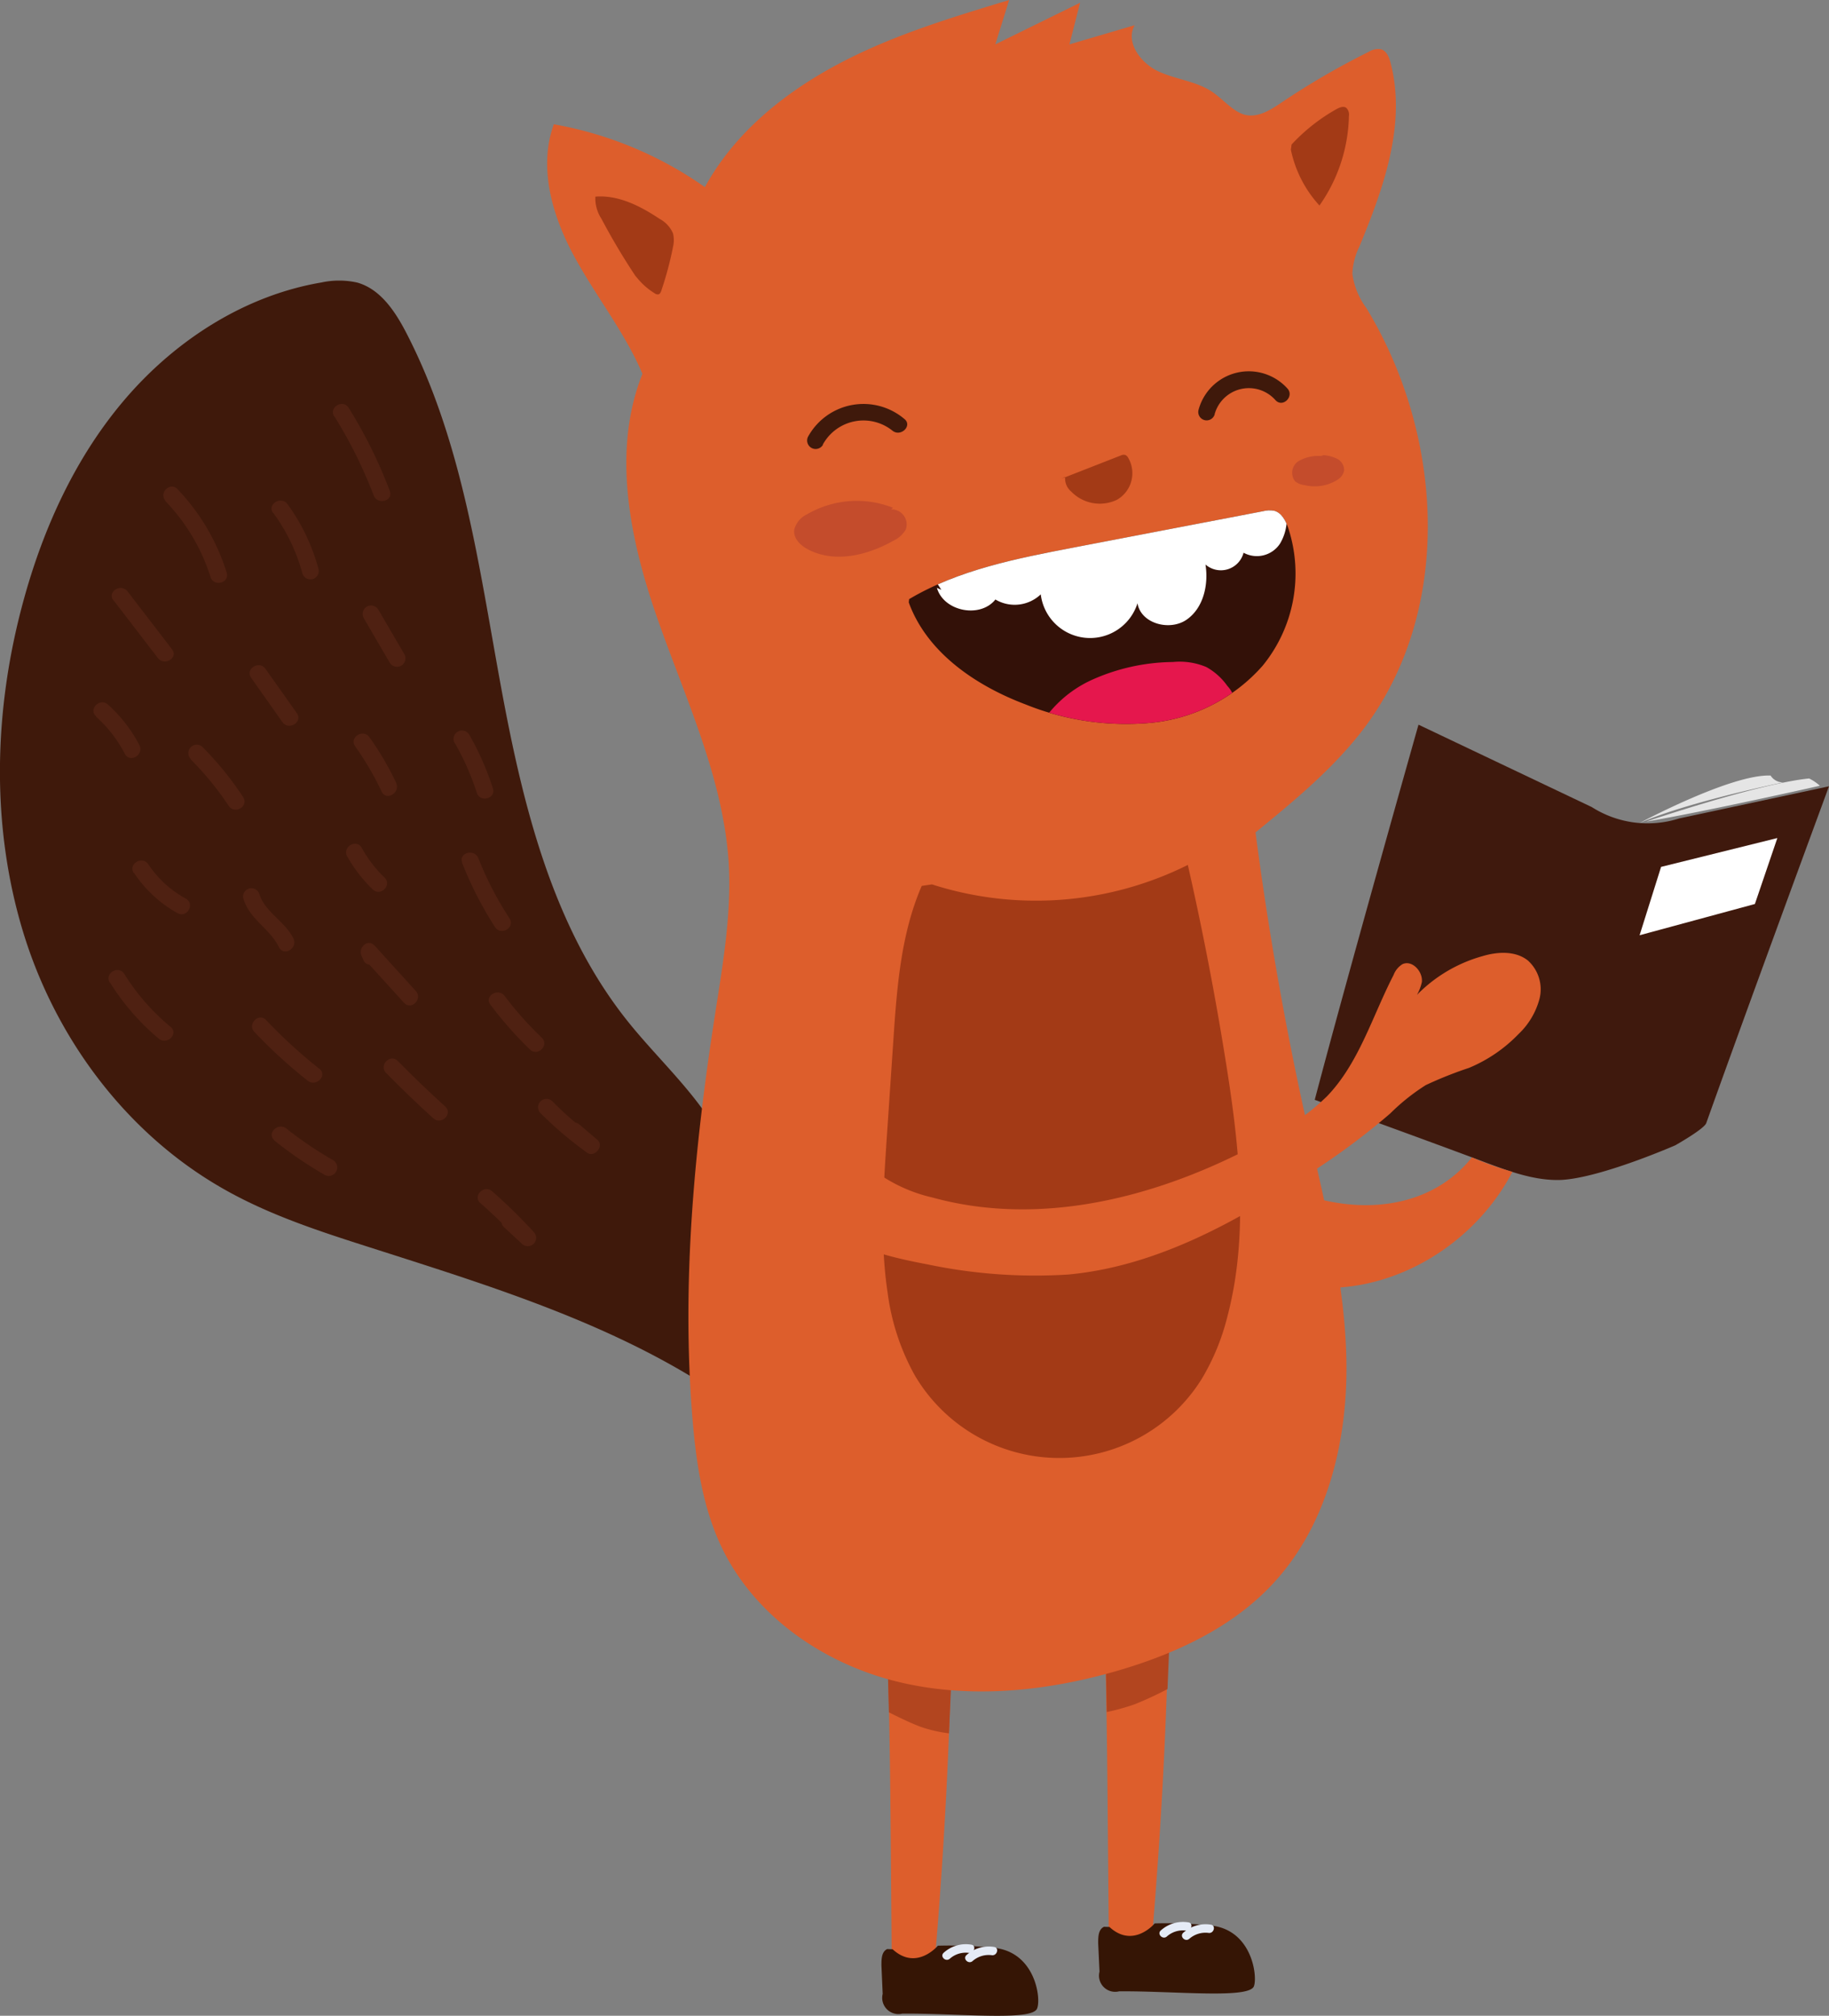 <svg xmlns="http://www.w3.org/2000/svg" xmlns:xlink="http://www.w3.org/1999/xlink" width="206.07" height="227.06" viewBox="0 0 206.07 227.06">
  <rect x="0" y="0" width="206.07" height="227.06" fill="#808080" stroke="none"/>
  <defs>
    <style>
      .cls-1 {
        fill: #331108;
      }

      .cls-2 {
        fill: #3f190d;
      }

      .cls-3 {
        fill: #dd5e2c;
      }

      .cls-4 {
        fill: #351505;
      }

      .cls-5 {
        fill: #e5ebf6;
      }

      .cls-6 {
        fill: #b2451f;
      }

      .cls-7 {
        fill: #3f190b;
      }

      .cls-8 {
        fill: #a33a16;
      }

      .cls-9 {
        fill: #c44c2c;
      }

      .cls-10 {
        clip-path: url(#clip-path);
      }

      .cls-11 {
        fill: #fff;
      }

      .cls-12 {
        fill: #e5174d;
      }

      .cls-13 {
        fill: #4f2112;
      }

      .cls-14 {
        fill: #e5e5e5;
      }
    </style>
    <clipPath id="clip-path">
      <path class="cls-1" d="M102.43,67.49C108,64.18,114.59,62.9,121,61.67l21.28-4.08a3,3,0,0,1,1.26-.06c.87.22,1.33,1.15,1.62,2A16.41,16.41,0,0,1,142.25,75a19.25,19.25,0,0,1-12.55,6.42,30.24,30.24,0,0,1-14.15-2.07c-5.62-2.12-11.11-5.84-13.16-11.49Z"/>
    </clipPath>
  </defs>
  <title>Nutmeg - book</title>
  <g id="Layer_2" data-name="Layer 2">
    <g id="Layer_1-2" data-name="Layer 1">
      <g>
        <g>
          <path class="cls-2" d="M206.07,88.57,189.2,92.19a11.72,11.72,0,0,1-9.86-1.28l-19.52-9.28s-8.08,28.52-11.69,42.26c0,0,13.14,4.75,19.47,7.14,2.69,1,5.47,2,8.33,1.88,4.48-.25,12.82-3.9,12.82-3.9s3.25-1.83,3.49-2.5C196.59,114.29,206.07,88.57,206.07,88.57Z"/>
          <g>
            <g>
              <path class="cls-3" d="M123.77,168.87a36.88,36.88,0,0,1,6.77,1.78,2.14,2.14,0,0,1,1,.62,2.25,2.25,0,0,1,.27,1.31q-.08,23.8-2.18,47.55a6.52,6.52,0,0,1-.65,2.73,2.23,2.23,0,0,1-2.35,1.19c-1.38-.35-1.67-2.16-1.68-3.59l-.12-13.22c-.11-12.63-.22-25.28-1-37.88Z"/>
              <path class="cls-4" d="M125,217.06c2.69,2.48,5.1-.4,5.1-.4a47.82,47.82,0,0,1,6.64.28c4.34.67,4.95,5.67,4.54,6.79-.53,1.46-8.9.53-15.19.58a1.82,1.82,0,0,1-2.21-2.22l-.15-3.2c0-.69,0-1.55.66-1.85Z"/>
              <path class="cls-5" d="M133.89,216.54a3.74,3.74,0,0,0-3.1.91c-.47.41.22,1.09.68.68a2.71,2.71,0,0,1,2.16-.66c.61.08.87-.85.26-.93Z"/>
              <path class="cls-5" d="M136.42,216.8a3.77,3.77,0,0,0-3.1.91c-.46.41.22,1.09.68.68a2.77,2.77,0,0,1,2.17-.66c.6.09.86-.84.25-.93Z"/>
            </g>
            <path class="cls-6" d="M131.54,190.26l.24-5.8-7.2,2.64.12,5.75a24.46,24.46,0,0,0,3.1-.86A37.18,37.18,0,0,0,131.54,190.26Z"/>
          </g>
          <g>
            <g>
              <path class="cls-3" d="M99.3,171.38a37.78,37.78,0,0,1,6.78,1.77,2.16,2.16,0,0,1,1,.63,2.18,2.18,0,0,1,.28,1.31q-.09,23.81-2.19,47.55a6.37,6.37,0,0,1-.65,2.73,2.22,2.22,0,0,1-2.34,1.19c-1.38-.35-1.67-2.16-1.69-3.59l-.11-13.22c-.11-12.63-.22-25.28-1.06-37.88Z"/>
              <path class="cls-4" d="M100.57,219.57c2.69,2.48,5.1-.4,5.1-.4a47.82,47.82,0,0,1,6.64.28c4.35.67,5,5.67,4.54,6.79-.52,1.46-8.89.53-15.19.58a1.83,1.83,0,0,1-2.21-2.22l-.14-3.2c0-.69,0-1.55.65-1.85Z"/>
              <path class="cls-5" d="M109.42,219.05a3.71,3.71,0,0,0-3.09.91c-.47.41.21,1.08.68.68a2.7,2.7,0,0,1,2.16-.66c.6.08.87-.85.25-.93Z"/>
              <path class="cls-5" d="M112,219.31a3.76,3.76,0,0,0-3.1.91c-.47.41.21,1.09.68.68a2.74,2.74,0,0,1,2.16-.66c.61.09.87-.84.26-.93Z"/>
            </g>
            <path class="cls-6" d="M100.15,192.88,100,187l7.17,2.58-.25,5.67a15.56,15.56,0,0,1-3.15-.72C102.32,194,100.15,192.88,100.15,192.88Z"/>
          </g>
          <path class="cls-7" d="M82.8,132.58c-1.49-6.93-7.45-11.82-11.91-17.33-8.64-10.68-12-24.58-14.48-38.09S52.1,49.74,45.8,37.54c-1.26-2.44-2.94-5-5.59-5.72a9.46,9.46,0,0,0-4,0c-8.56,1.45-16.32,6.42-22,13S4.84,59.52,2.58,67.9c-3.26,12.06-3.63,25,0,37S14.18,127.61,25,133.82c5.2,3,10.94,4.86,16.64,6.68,15.14,4.85,30.76,9.59,43.27,19.4,1.16.91,2.53,1.92,4,1.58a4,4,0,0,0,2.51-2.79c1.73-4.73.29-10.05-2-14.55s-5.34-8.58-7.18-13.27"/>
          <path class="cls-3" d="M149,135.16c6.26,1.5,12.82.24,16.84-4.79A37,37,0,0,0,170.4,132c-4,7.68-12.32,13.1-21,13.08a1.37,1.37,0,0,1-1.6-1,16.84,16.84,0,0,1-1.29-5,4.52,4.52,0,0,1,.28-2.45,1.88,1.88,0,0,1,2-1.11Z"/>
          <path class="cls-3" d="M72.5,41.82c-3.65,8.82-1.56,18.93,1.6,27.94s7.38,17.87,8,27.4c.34,5.73-.66,11.45-1.54,17.13-2.33,15-3.78,30.24-2.55,45.37.41,5.08,1.16,10.24,3.39,14.82,3.72,7.6,11.34,12.86,19.55,14.91s16.94,1.15,25.06-1.22c6.43-1.89,12.74-4.8,17.32-9.68,6.17-6.56,8.49-16,8.37-25s-2.42-17.81-4.39-26.6q-3.7-16.53-5.88-33.35l0,.25c4.48-3.66,9-7.38,12.44-12,9.89-13.4,8.73-32.87.07-47.1a8.3,8.3,0,0,1-1.57-3.85,7.66,7.66,0,0,1,.8-3.09c2.72-6.58,5.31-13.79,3.5-20.68-.16-.64-.46-1.37-1.11-1.53a2,2,0,0,0-1.35.3,86.36,86.36,0,0,0-9.81,5.7c-1.17.79-2.49,1.65-3.89,1.44s-2.56-1.67-3.84-2.57c-1.8-1.26-4.14-1.44-6.14-2.36s-3.77-3.29-2.69-5.21L120.49,5l1.2-4.69L112.14,5l1.56-5c-6.59,2-13.23,4-19.32,7.25S82.74,15,79.42,21.08A42.44,42.44,0,0,0,62.4,14c-1.77,4.85-.18,10.31,2.28,14.85s5.76,8.63,7.76,13.39"/>
          <path class="cls-8" d="M71.75,31.32a75,75,0,0,1-4-6.7,4.18,4.18,0,0,1-.67-2.47c2.6-.21,5.09,1.07,7.26,2.52a3.31,3.31,0,0,1,1.49,1.63,3.31,3.31,0,0,1,0,1.5,38.7,38.7,0,0,1-1.32,4.94c-.06.17-.14.37-.32.42a.58.58,0,0,1-.43-.12,7.88,7.88,0,0,1-2.18-2"/>
          <path class="cls-8" d="M145.52,16.28a20.66,20.66,0,0,1,5.08-4c.34-.18.76-.35,1.07-.14a1.05,1.05,0,0,1,.31.93,18.14,18.14,0,0,1-3.32,10.08,13.3,13.3,0,0,1-3.22-6.29"/>
          <path class="cls-7" d="M92.71,50.07a5.22,5.22,0,0,1,7.85-1.55c.94.74,2.28-.58,1.33-1.33a7.13,7.13,0,0,0-10.81,1.93.94.94,0,0,0,1.63,1Z"/>
          <path class="cls-7" d="M136.85,46.66a4,4,0,0,1,6.86-1.58c.83.89,2.16-.45,1.33-1.33a5.86,5.86,0,0,0-10,2.41.94.94,0,0,0,1.82.5Z"/>
          <path class="cls-8" d="M119.6,53.92l6.67-2.61a.73.73,0,0,1,.52-.06.74.74,0,0,1,.27.23,3.45,3.45,0,0,1-1.22,4.82,4.48,4.48,0,0,1-5.15-.93,1.92,1.92,0,0,1-.68-1.66"/>
          <path class="cls-9" d="M100.62,57.2a11.11,11.11,0,0,0-9.7.74,2.61,2.61,0,0,0-1.43,1.71c-.14,1,.7,1.8,1.57,2.25,3,1.56,6.68.66,9.61-1a3.07,3.07,0,0,0,1.39-1.27,1.7,1.7,0,0,0-1.67-2.25"/>
          <path class="cls-9" d="M148.84,51.36a4.55,4.55,0,0,0-2.53.58,1.56,1.56,0,0,0-.4,2.27,2,2,0,0,0,1.05.43,4.8,4.8,0,0,0,3.8-.64,1.58,1.58,0,0,0,.68-1,1.44,1.44,0,0,0-.77-1.31,4.16,4.16,0,0,0-1.55-.42"/>
          <path class="cls-8" d="M105,99.62a38.36,38.36,0,0,0,28.83-2.19q2.5,11,4.29,22.23c1.52,9.52,2.62,19.39.15,28.71a25.63,25.63,0,0,1-2.87,6.95,18.9,18.9,0,0,1-32.34-.41,26,26,0,0,1-3.06-9.35c-.87-5.79-.47-11.69-.08-17.54l.73-10.8c.4-5.93.84-12,3.2-17.43Z"/>
          <path class="cls-3" d="M84.43,117.34a82.71,82.71,0,0,0,3.33,13,19.63,19.63,0,0,0,2.37,5.08c3.15,4.46,9,6,14.35,7a59.11,59.11,0,0,0,15.85,1.15c9.93-.91,19-5.94,27.31-11.45a78.46,78.46,0,0,0,9-6.7,23.51,23.51,0,0,1,4-3.19,44.48,44.48,0,0,1,4.87-1.94,16.6,16.6,0,0,0,5.58-3.81,8.44,8.44,0,0,0,2.37-4,4.37,4.37,0,0,0-1.32-4.29c-1.39-1.1-3.39-1-5.1-.49a16.56,16.56,0,0,0-8.73,5.91,5.18,5.18,0,0,0,1.89-3c.12-1.19-1.11-2.51-2.19-2a2.46,2.46,0,0,0-1,1.22c-2.39,4.63-3.88,9.89-7.49,13.65a26.75,26.75,0,0,1-6.16,4.47c-11.58,6.58-25.47,10.48-38.31,6.94a17.4,17.4,0,0,1-8.07-4.3c-3.46-3.58-4.19-8.92-4.68-13.87"/>
          <g>
            <path class="cls-1" d="M102.43,67.49C108,64.18,114.59,62.9,121,61.67l21.28-4.08a3,3,0,0,1,1.26-.06c.87.22,1.33,1.15,1.62,2A16.41,16.41,0,0,1,142.25,75a19.25,19.25,0,0,1-12.55,6.42,30.24,30.24,0,0,1-14.15-2.07c-5.62-2.12-11.11-5.84-13.16-11.49Z"/>
            <g class="cls-10">
              <path class="cls-11" d="M105.56,66.22c.76,2.65,4.87,3.47,6.59,1.31a4.26,4.26,0,0,0,5.11-.58,5.6,5.6,0,0,0,10.9,1c.37,2.29,3.61,3.17,5.52,1.86s2.5-3.94,2.14-6.22a2.64,2.64,0,0,0,4.29-1.33,3.12,3.12,0,0,0,4.09-1,5.38,5.38,0,0,0,.5-4.49,2,2,0,0,0-.62-1.13,2.39,2.39,0,0,0-1.9-.21q-16.62,2.81-33.05,6.65a12.62,12.62,0,0,0-4.72,1.82l1.65,2.54Z"/>
              <path class="cls-12" d="M116.49,83a13.32,13.32,0,0,1,6.56-6.43,22.78,22.78,0,0,1,9.11-2,7.72,7.72,0,0,1,3.76.57,7.14,7.14,0,0,1,2.36,2.12,3.56,3.56,0,0,1,.94,2.12,2.64,2.64,0,0,1-1.43,2.14,7.62,7.62,0,0,1-2.57.75c-5.94,1-12.11,1.88-17.9.25Z"/>
            </g>
          </g>
          <g>
            <path class="cls-13" d="M37.66,46.88A51.51,51.51,0,0,1,42.1,55.8c.43,1.12,2.25.64,1.82-.5a53.74,53.74,0,0,0-4.64-9.37c-.64-1-2.27-.08-1.62,1Z"/>
            <path class="cls-13" d="M30.77,57.75a20.62,20.62,0,0,1,3.31,6.87.94.94,0,0,0,1.81-.5A22.07,22.07,0,0,0,32.4,56.8c-.71-1-2.35,0-1.63,1Z"/>
            <path class="cls-13" d="M18.62,56.43A21.76,21.76,0,0,1,23.72,65c.37,1.15,2.18.66,1.82-.5A23.93,23.93,0,0,0,20,55.1c-.84-.88-2.17.45-1.33,1.33Z"/>
            <path class="cls-13" d="M12.77,67.59l5,6.51c.73,1,2.36,0,1.62-.95l-5-6.51c-.73-1-2.36,0-1.62,1Z"/>
            <path class="cls-13" d="M10.83,80.74a14.51,14.51,0,0,1,3.24,4.18c.56,1.07,2.19.12,1.63-1a16.37,16.37,0,0,0-3.54-4.56c-.9-.8-2.24.52-1.33,1.33Z"/>
            <path class="cls-13" d="M28.29,76.34l3.53,5c.7,1,2.33,0,1.63-1l-3.54-5c-.69-1-2.32,0-1.62,1Z"/>
            <path class="cls-13" d="M41,69.66l2.92,5a.94.94,0,0,0,1.62-1l-2.92-5a.94.94,0,0,0-1.62,1Z"/>
            <path class="cls-13" d="M51.24,83.69a29.56,29.56,0,0,1,2.48,5.61c.37,1.15,2.19.66,1.81-.5a31.45,31.45,0,0,0-2.67-6.06.94.94,0,0,0-1.62,1Z"/>
            <path class="cls-13" d="M40,84.05a33.34,33.34,0,0,1,3,5.12c.51,1.1,2.14.14,1.63-1a33.39,33.39,0,0,0-3-5.12c-.69-1-2.32,0-1.62,1Z"/>
            <path class="cls-13" d="M21.5,85.55a34.09,34.09,0,0,1,4.27,5.23c.67,1,2.3.06,1.62-1a36.16,36.16,0,0,0-4.56-5.62.94.94,0,0,0-1.33,1.34Z"/>
            <path class="cls-13" d="M15.09,98.31A14.12,14.12,0,0,0,20,102.86c1.06.58,2-1,.95-1.63a12,12,0,0,1-4.24-3.87c-.67-1-2.31-.06-1.63,1Z"/>
            <path class="cls-13" d="M12.38,110.65A26.42,26.42,0,0,0,17.89,117c.93.77,2.27-.55,1.33-1.33A24.63,24.63,0,0,1,14,109.7c-.64-1-2.27-.09-1.63,1Z"/>
            <path class="cls-13" d="M27.43,101.23c.67,2.33,3,3.38,4,5.47.54,1.08,2.16.13,1.62-1-.93-1.9-3.23-3-3.83-5a.94.94,0,0,0-1.81.5Z"/>
            <path class="cls-13" d="M39.11,96.45A16.09,16.09,0,0,0,42,100.19c.87.84,2.2-.49,1.33-1.33a14.26,14.26,0,0,1-2.58-3.36c-.59-1.06-2.22-.11-1.63,1Z"/>
            <path class="cls-13" d="M52.08,97.23a40.9,40.9,0,0,0,3.7,7.21c.66,1,2.29.06,1.62-1a37.66,37.66,0,0,1-3.5-6.76c-.44-1.12-2.26-.63-1.82.5Z"/>
            <path class="cls-13" d="M42.58,107.22l-.23-.51-1.47,1.15c1.55,1.69,3.1,3.4,4.64,5.1.81.9,2.14-.43,1.33-1.33l-4.64-5.11c-.78-.84-1.89.23-1.48,1.14l.23.51c.49,1.11,2.11.15,1.62-1Z"/>
            <path class="cls-13" d="M28.66,116.24a56.68,56.68,0,0,0,6,5.49c.94.75,2.28-.57,1.33-1.33a56.68,56.68,0,0,1-6-5.49c-.83-.89-2.16.45-1.33,1.33Z"/>
            <path class="cls-13" d="M43.49,120.85q2.59,2.64,5.34,5.13c.89.81,2.23-.52,1.33-1.34q-2.74-2.48-5.33-5.12c-.85-.87-2.18.46-1.34,1.33Z"/>
            <path class="cls-13" d="M55.24,113.15a41.47,41.47,0,0,0,4.47,5.07c.88.84,2.21-.49,1.33-1.33a39.39,39.39,0,0,1-4.17-4.68c-.72-1-2.35,0-1.63.94Z"/>
            <path class="cls-13" d="M60.9,125.39a42.65,42.65,0,0,0,5.24,4.45c.86.62,2-.79,1.14-1.47l-2-1.7c-.92-.77-2.26.55-1.33,1.33l2,1.7,1.14-1.48a38.44,38.44,0,0,1-4.85-4.16.94.94,0,0,0-1.34,1.33Z"/>
            <path class="cls-13" d="M54.12,135.52a59.5,59.5,0,0,1,4.68,4.58l1.33-1.33-2-1.85c-.89-.82-2.22.51-1.33,1.33l2,1.85a.94.94,0,0,0,1.33-1.33,59.5,59.5,0,0,0-4.68-4.58c-.91-.79-2.24.54-1.33,1.33Z"/>
            <path class="cls-13" d="M30.88,128.45a45.62,45.62,0,0,0,5.66,3.87.94.94,0,0,0,1-1.63,41.79,41.79,0,0,1-5.28-3.57c-.94-.74-2.28.58-1.33,1.33Z"/>
          </g>
        </g>
        <polygon class="cls-11" points="187.15 97.65 184.73 105.35 197.72 101.83 200.25 94.4 187.15 97.65"/>
        <path class="cls-14" d="M184.73,92.71s10.31-5.53,14.76-5.35a1.64,1.64,0,0,0,1.42.77S190.18,90.32,184.73,92.71Z"/>
        <path class="cls-14" d="M185.47,92.55s12.63-4.29,18.36-4.86a5.22,5.22,0,0,1,1.21.82S192.24,91.4,185.47,92.55Z"/>
      </g>
    </g>
  </g>
</svg>

